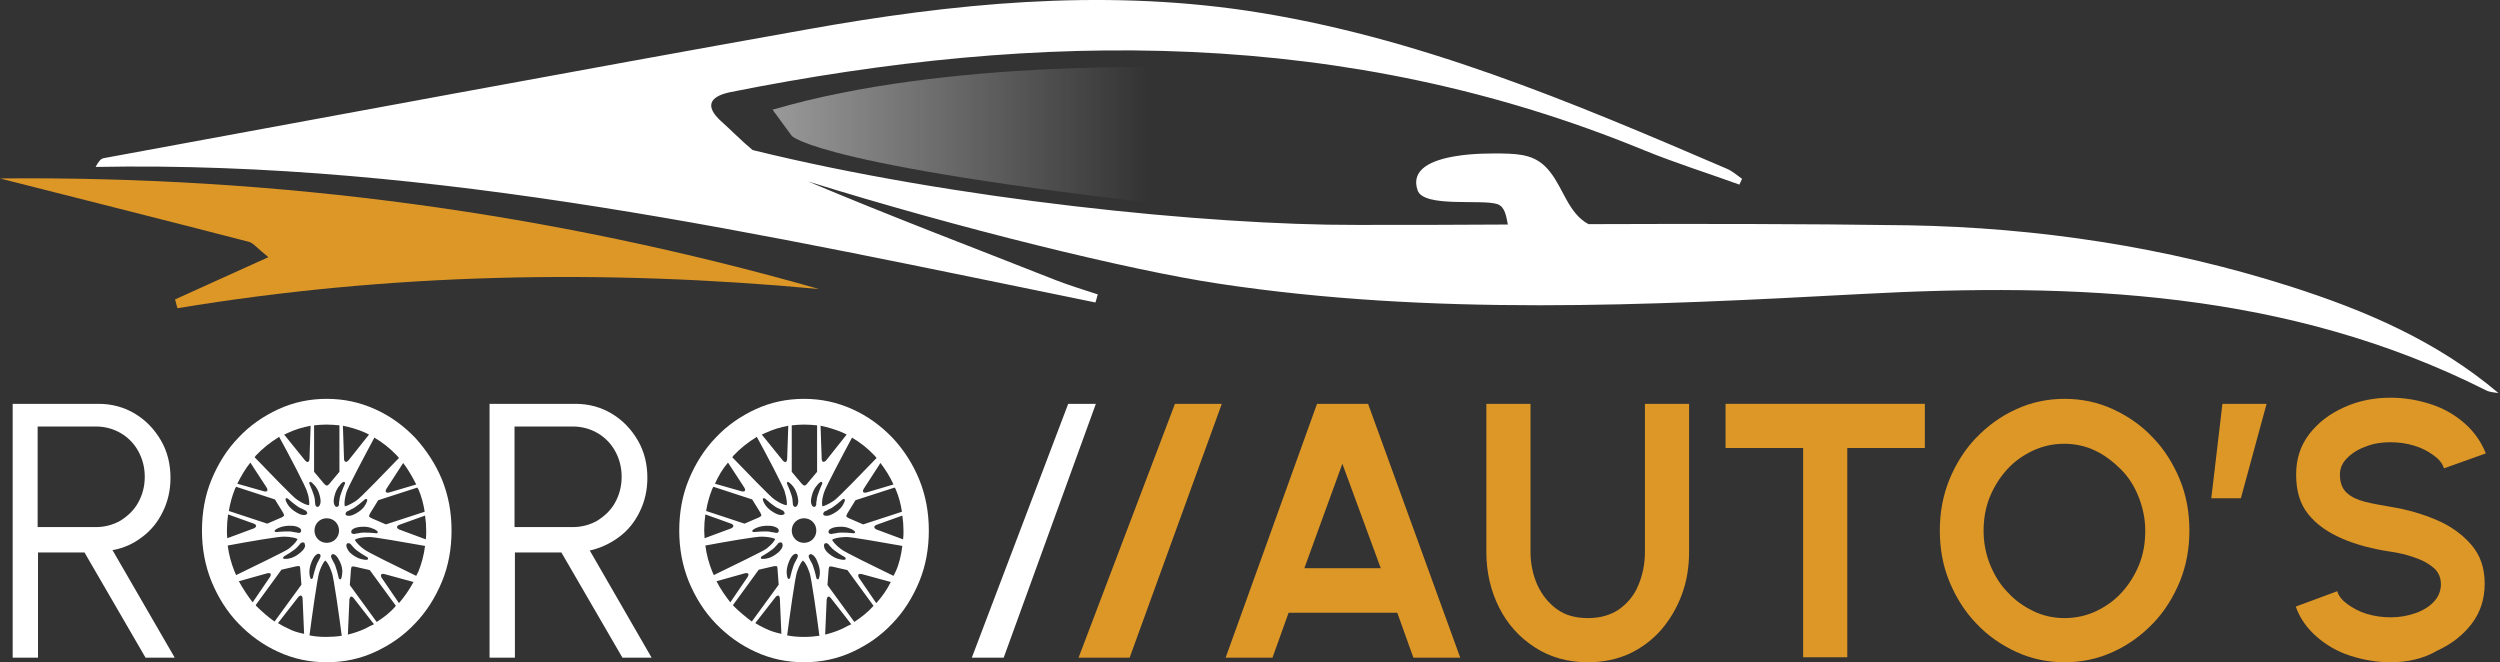 <?xml version="1.0" encoding="UTF-8"?>
<svg width="302px" height="80px" viewBox="0 0 302 80" version="1.1" xmlns="http://www.w3.org/2000/svg" xmlns:xlink="http://www.w3.org/1999/xlink">
    <rect x="0" y="0" width="302" height="80" fill="#333333" stroke="none"/>
    <title>Logo_RoRo_autos</title>
    <defs>
        <linearGradient x1="0.008%" y1="49.907%" x2="99.976%" y2="49.907%" id="linearGradient-1">
            <stop stop-color="#FFFFFF" stop-opacity="0.5" offset="0%"></stop>
            <stop stop-color="#FFFFFF" stop-opacity="0" offset="82.89%"></stop>
        </linearGradient>
    </defs>
    <g id="Page-1" stroke="none" stroke-width="1" fill="none" fill-rule="evenodd">
        <g id="Design_RoRo_autos" transform="translate(-175, -50)" fill-rule="nonzero">
            <g id="Logo_RoRo_autos" transform="translate(175, 50)">
                <g id="Group" transform="translate(-0, 0)">
                    <g transform="translate(1.531, 48.042)">
                        <g transform="translate(128.761, 0)" fill="#DD9727">
                            <path d="M28.804,0.742 L34.973,0.742 L46.105,31.402 L40.446,31.402 L38.498,25.975 L25.372,25.975 L23.424,31.402 L17.765,31.402 L28.804,0.742 Z M27.274,20.594 L36.504,20.594 L31.866,7.978 L27.274,20.594 Z" id="Shape"></path>
                            <path d="M61.551,31.958 C59.093,31.958 56.959,31.355 55.104,30.149 C53.248,28.943 51.81,27.366 50.79,25.325 C49.77,23.285 49.259,21.058 49.259,18.6 L49.259,0.742 L54.593,0.742 L54.593,18.6 C54.593,20.038 54.872,21.383 55.428,22.635 C55.985,23.841 56.773,24.815 57.794,25.557 C58.814,26.299 60.067,26.624 61.551,26.624 C63.035,26.624 64.288,26.253 65.308,25.557 C66.328,24.815 67.117,23.888 67.627,22.635 C68.137,21.429 68.416,20.084 68.416,18.6 L68.416,0.742 L73.75,0.742 L73.75,18.6 C73.75,20.455 73.472,22.171 72.869,23.795 C72.266,25.418 71.431,26.81 70.364,28.062 C69.297,29.268 67.998,30.242 66.514,30.938 C65.076,31.587 63.406,31.958 61.551,31.958 Z" id="Path"></path>
                            <polygon id="Path" points="102.229 0.742 102.229 6.076 92.86 6.076 92.86 31.355 87.526 31.355 87.526 6.076 78.156 6.076 78.156 0.742"></polygon>
                            <path d="M119.113,31.958 C117.026,31.958 115.078,31.541 113.269,30.706 C111.46,29.871 109.836,28.758 108.445,27.274 C107.053,25.836 105.986,24.119 105.198,22.218 C104.409,20.316 104.038,18.229 104.038,16.049 C104.038,13.869 104.409,11.828 105.198,9.88 C105.986,7.978 107.053,6.262 108.445,4.824 C109.836,3.386 111.413,2.226 113.269,1.392 C115.078,0.557 117.026,0.139 119.113,0.139 C121.2,0.139 123.148,0.557 124.957,1.392 C126.766,2.226 128.39,3.34 129.781,4.824 C131.173,6.262 132.24,7.978 133.028,9.88 C133.817,11.781 134.188,13.869 134.188,16.049 C134.188,18.229 133.817,20.27 133.028,22.218 C132.24,24.119 131.173,25.836 129.781,27.274 C128.39,28.711 126.813,29.871 124.957,30.706 C123.148,31.541 121.2,31.958 119.113,31.958 Z M119.113,26.624 C120.458,26.624 121.71,26.346 122.916,25.789 C124.076,25.233 125.143,24.491 126.024,23.516 C126.905,22.542 127.601,21.429 128.111,20.177 C128.622,18.924 128.854,17.533 128.854,16.095 C128.854,14.657 128.575,13.312 128.065,12.013 C127.555,10.715 126.859,9.601 125.931,8.674 C125.004,7.746 123.983,6.958 122.824,6.401 C121.664,5.844 120.412,5.566 119.067,5.566 C117.721,5.566 116.469,5.844 115.263,6.401 C114.104,6.958 113.037,7.7 112.155,8.674 C111.274,9.648 110.578,10.761 110.068,12.013 C109.558,13.266 109.326,14.657 109.326,16.095 C109.326,17.533 109.604,18.924 110.115,20.177 C110.625,21.429 111.321,22.589 112.248,23.516 C113.13,24.491 114.196,25.233 115.356,25.789 C116.516,26.346 117.768,26.624 119.113,26.624 Z" id="Shape"></path>
                            <polygon id="Path" points="136.832 12.152 138.177 0.742 143.511 0.742 140.403 12.152"></polygon>
                            <path d="M158.493,31.958 C156.823,31.958 155.199,31.68 153.622,31.17 C152.045,30.66 150.7,29.871 149.541,28.851 C148.381,27.83 147.546,26.671 147.036,25.233 L152.045,23.377 C152.231,23.98 152.648,24.491 153.298,24.954 C153.947,25.418 154.689,25.836 155.617,26.114 C156.545,26.392 157.472,26.531 158.539,26.531 C159.606,26.531 160.58,26.346 161.508,26.021 C162.435,25.696 163.177,25.233 163.734,24.63 C164.291,24.027 164.569,23.331 164.569,22.542 C164.569,21.754 164.291,21.058 163.688,20.548 C163.085,20.038 162.342,19.62 161.368,19.296 C160.441,18.971 159.467,18.739 158.493,18.6 C156.313,18.275 154.365,17.765 152.648,17.023 C150.932,16.281 149.587,15.353 148.567,14.101 C147.546,12.848 147.082,11.271 147.082,9.277 C147.082,7.421 147.593,5.798 148.659,4.406 C149.726,3.015 151.118,1.948 152.88,1.16 C154.596,0.371 156.498,0 158.493,0 C160.162,0 161.786,0.278 163.363,0.789 C164.94,1.299 166.285,2.087 167.445,3.108 C168.604,4.128 169.439,5.334 169.996,6.726 L164.94,8.535 C164.754,7.932 164.337,7.421 163.688,6.958 C163.038,6.494 162.296,6.076 161.368,5.798 C160.441,5.52 159.513,5.38 158.446,5.38 C157.426,5.38 156.452,5.52 155.524,5.891 C154.596,6.215 153.854,6.679 153.251,7.282 C152.648,7.885 152.37,8.535 152.37,9.277 C152.37,10.251 152.648,10.993 153.205,11.503 C153.762,12.013 154.504,12.338 155.385,12.57 C156.313,12.802 157.333,12.987 158.446,13.173 C160.487,13.498 162.389,14.054 164.105,14.796 C165.821,15.538 167.213,16.559 168.28,17.811 C169.346,19.064 169.857,20.594 169.857,22.45 C169.857,24.305 169.346,25.928 168.28,27.32 C167.213,28.711 165.821,29.778 164.105,30.567 C162.435,31.541 160.534,31.958 158.493,31.958 Z" id="Path"></path>
                            <polygon id="Path" points="11.642 0.742 17.301 0.742 6.169 31.402 0 31.402"></polygon>
                        </g>
                        <g transform="translate(0, 0.139)" fill="#FFFFFF">
                            <path d="M15.631,16.698 C16.698,15.91 17.533,14.889 18.136,13.637 C18.739,12.431 19.064,11.039 19.064,9.555 C19.064,7.885 18.693,6.355 17.904,5.009 C17.116,3.664 16.095,2.597 14.796,1.809 C13.498,1.02 12.013,0.603 10.39,0.603 L0,0.603 L0,31.263 L3.061,31.263 L3.061,18.553 L8.674,18.553 L16.049,31.263 L19.574,31.263 L12.06,18.275 C13.405,18.043 14.611,17.487 15.631,16.698 Z M3.015,15.446 L3.015,3.34 L10.065,3.34 C11.132,3.34 12.152,3.618 13.034,4.128 C13.915,4.638 14.657,5.38 15.167,6.308 C15.678,7.236 15.956,8.256 15.956,9.416 C15.956,10.575 15.678,11.596 15.167,12.524 C14.657,13.451 13.915,14.147 13.034,14.704 C12.152,15.214 11.132,15.492 10.065,15.492 L3.015,15.492 L3.015,15.446 Z" id="Shape"></path>
                            <path d="M73.24,16.698 C74.306,15.91 75.141,14.889 75.744,13.637 C76.347,12.431 76.672,11.039 76.672,9.555 C76.672,7.885 76.301,6.355 75.512,5.009 C74.724,3.664 73.703,2.597 72.405,1.809 C71.106,1.02 69.622,0.603 67.998,0.603 L57.608,0.603 L57.608,31.263 L60.67,31.263 L60.67,18.553 L66.282,18.553 L73.657,31.263 L77.182,31.263 L69.714,18.322 C70.967,18.043 72.173,17.487 73.24,16.698 Z M60.623,15.446 L60.623,3.34 L67.674,3.34 C68.74,3.34 69.761,3.618 70.642,4.128 C71.523,4.638 72.266,5.38 72.776,6.308 C73.286,7.236 73.564,8.256 73.564,9.416 C73.564,10.575 73.286,11.596 72.776,12.524 C72.266,13.451 71.523,14.147 70.642,14.704 C69.761,15.214 68.74,15.492 67.674,15.492 L60.623,15.492 L60.623,15.446 Z" id="Shape"></path>
                            <path d="M48.61,4.685 C47.218,3.247 45.641,2.087 43.786,1.252 C41.931,0.417 40.029,0 37.942,0 C35.854,0 33.906,0.417 32.097,1.252 C30.288,2.087 28.665,3.2 27.274,4.685 C25.882,6.123 24.815,7.839 24.027,9.741 C23.238,11.642 22.867,13.73 22.867,15.91 C22.867,18.09 23.238,20.13 24.027,22.079 C24.815,23.98 25.882,25.696 27.274,27.134 C28.665,28.572 30.242,29.732 32.097,30.567 C33.906,31.402 35.854,31.819 37.942,31.819 C40.029,31.819 41.977,31.402 43.786,30.567 C45.595,29.732 47.218,28.619 48.61,27.134 C50.001,25.696 51.068,23.98 51.857,22.079 C52.645,20.177 53.016,18.09 53.016,15.91 C53.016,13.73 52.645,11.689 51.857,9.741 C51.068,7.839 49.955,6.169 48.61,4.685 Z M49.027,10.947 C49.398,11.828 49.63,12.709 49.77,13.637 L45.085,15.167 L43.369,14.425 C43.369,14.425 43.09,14.286 43.044,14.193 C43.044,14.101 43.183,13.822 43.183,13.822 L44.157,12.245 L48.888,10.715 C48.935,10.807 48.981,10.9 49.027,10.947 Z M44.111,16.095 C44.111,16.095 44.111,16.281 43.879,16.234 C43.879,16.234 42.348,16.049 41.792,16.234 C41.792,16.234 41.374,16.281 41.281,16.327 C41.281,16.327 41.049,16.327 40.957,16.234 C40.957,16.234 40.818,16.095 40.957,15.863 C40.957,15.863 41.142,15.585 41.792,15.492 C41.792,15.492 42.766,15.307 43.508,15.678 C43.601,15.678 44.064,15.91 44.111,16.095 Z M48.749,10.344 L45.456,11.318 C45.456,11.318 44.853,11.457 45.131,10.9 L47.172,7.746 C47.775,8.535 48.285,9.416 48.749,10.344 Z M42.58,4.082 C42.719,4.175 42.905,4.221 43.044,4.314 L40.539,7.468 C40.075,7.885 40.029,7.282 40.029,7.282 L39.89,3.247 C40.818,3.432 41.745,3.711 42.58,4.082 Z M40.029,10.019 C40.029,10.019 40.215,10.065 40.122,10.297 C40.122,10.297 39.472,11.689 39.472,12.245 C39.472,12.245 39.38,12.663 39.426,12.755 C39.426,12.755 39.38,12.987 39.24,13.034 C39.24,13.034 39.055,13.127 38.916,12.895 C38.916,12.895 38.684,12.616 38.823,11.967 C38.823,11.967 38.962,10.993 39.565,10.39 C39.519,10.39 39.843,10.019 40.029,10.019 Z M39.426,15.91 C39.426,16.744 38.777,17.394 37.942,17.394 C37.107,17.394 36.457,16.744 36.457,15.91 C36.457,15.075 37.107,14.425 37.942,14.425 C38.777,14.425 39.426,15.075 39.426,15.91 Z M36.411,3.2 C36.875,3.154 37.385,3.108 37.895,3.108 C38.452,3.108 38.962,3.154 39.472,3.2 L39.472,8.813 L38.266,10.251 C38.266,10.251 38.081,10.483 37.942,10.483 C37.849,10.483 37.617,10.251 37.617,10.251 L36.411,8.813 L36.411,3.2 L36.411,3.2 Z M36.411,10.39 C37.014,10.993 37.153,11.967 37.153,11.967 C37.292,12.616 37.06,12.895 37.06,12.895 C36.921,13.127 36.736,13.034 36.736,13.034 C36.597,12.987 36.55,12.755 36.55,12.755 C36.55,12.663 36.504,12.245 36.504,12.245 C36.504,11.689 35.854,10.297 35.854,10.297 C35.762,10.065 35.947,10.019 35.947,10.019 C36.086,10.019 36.411,10.39 36.411,10.39 Z M33.211,4.128 C34.092,3.711 35.02,3.432 35.994,3.247 L35.854,7.282 C35.854,7.282 35.808,7.932 35.344,7.468 L32.793,4.314 C32.979,4.267 33.071,4.175 33.211,4.128 Z M28.711,7.7 L30.706,10.761 C30.984,11.318 30.381,11.178 30.381,11.178 L27.134,10.251 C27.598,9.323 28.108,8.442 28.711,7.7 Z M26.81,10.993 C26.856,10.854 26.902,10.761 26.995,10.622 L31.68,12.152 L32.654,13.73 C32.654,13.73 32.793,14.008 32.793,14.101 C32.747,14.193 32.468,14.333 32.468,14.333 L30.752,15.075 L26.114,13.544 C26.253,12.663 26.485,11.828 26.81,10.993 Z M33.953,15.353 C34.602,15.446 34.788,15.724 34.788,15.724 C34.927,15.956 34.788,16.095 34.788,16.095 C34.695,16.234 34.463,16.188 34.463,16.188 C34.37,16.141 33.953,16.095 33.953,16.095 C33.443,15.91 31.866,16.095 31.866,16.095 C31.634,16.095 31.634,15.956 31.634,15.956 C31.68,15.77 32.144,15.585 32.144,15.585 C32.979,15.214 33.953,15.353 33.953,15.353 Z M25.882,15.91 C25.882,15.26 25.928,14.611 26.021,13.961 L29.129,15.075 C29.129,15.075 29.732,15.307 29.175,15.631 L25.928,16.837 C25.882,16.559 25.882,16.234 25.882,15.91 Z M26.995,21.29 C26.949,21.151 26.856,21.012 26.81,20.873 C26.392,19.852 26.114,18.785 25.975,17.719 C28.201,17.301 32.422,16.559 32.886,16.652 C32.886,16.652 33.86,16.652 34.417,16.93 C34.185,17.487 33.303,18.136 33.303,18.136 C32.932,18.414 28.99,20.316 26.995,21.29 Z M27.32,22.032 L30.799,21.058 C31.448,20.965 31.077,21.522 31.077,21.522 L28.99,24.583 C28.387,23.795 27.83,22.96 27.32,22.032 Z M29.407,25.001 C29.407,24.954 29.361,24.954 29.361,24.908 L32.468,20.641 L34.277,20.223 C34.277,20.223 34.602,20.177 34.649,20.223 C34.741,20.27 34.741,20.594 34.741,20.594 L34.88,22.45 L31.634,26.902 C30.845,26.346 30.103,25.696 29.407,25.001 Z M33.257,27.737 C32.84,27.552 32.422,27.32 32.051,27.088 L34.509,23.934 C34.509,23.934 34.927,23.47 35.02,24.073 L35.205,28.387 C34.509,28.248 33.86,28.062 33.257,27.737 Z M34.88,18.461 C34.88,18.461 34.185,19.156 33.35,19.296 C33.35,19.296 32.84,19.388 32.7,19.296 C32.7,19.296 32.608,19.156 32.793,19.017 C32.793,19.017 34.138,18.275 34.463,17.811 C34.463,17.811 34.741,17.533 34.788,17.44 C34.788,17.44 34.973,17.301 35.112,17.347 C35.112,17.347 35.298,17.347 35.298,17.626 C35.344,17.672 35.391,17.997 34.88,18.461 Z M35.391,14.008 C35.391,14.008 35.066,14.147 34.463,13.822 C34.463,13.822 33.582,13.405 33.164,12.663 C33.164,12.663 32.886,12.199 32.979,12.06 C32.979,12.06 33.071,11.921 33.257,12.06 C33.257,12.06 34.417,13.127 34.927,13.266 C34.927,13.266 35.298,13.451 35.391,13.498 C35.391,13.498 35.576,13.637 35.576,13.776 C35.623,13.73 35.623,13.915 35.391,14.008 Z M35.808,12.848 C35.205,12.802 34.324,12.152 34.324,12.152 C33.906,11.921 30.752,8.627 29.222,7.05 C29.268,7.004 29.314,6.958 29.361,6.865 C30.196,5.983 31.123,5.241 32.19,4.592 C33.164,6.355 35.53,10.807 35.576,11.271 C35.623,11.318 35.901,12.245 35.808,12.848 Z M36.226,19.435 C36.504,18.832 36.829,18.739 36.829,18.739 C37.06,18.646 37.153,18.832 37.153,18.832 C37.246,18.924 37.153,19.156 37.153,19.156 C37.107,19.249 36.921,19.62 36.921,19.62 C36.597,20.084 36.272,21.568 36.272,21.568 C36.226,21.8 36.04,21.754 36.04,21.754 C35.901,21.661 35.854,21.151 35.854,21.151 C35.762,20.316 36.226,19.435 36.226,19.435 Z M37.895,28.758 C37.2,28.758 36.504,28.711 35.854,28.572 C36.086,26.81 36.829,21.336 37.06,20.873 C37.06,20.873 37.339,19.945 37.756,19.527 C38.22,19.899 38.545,20.965 38.545,20.965 C38.777,21.429 39.519,26.81 39.751,28.619 C39.194,28.711 38.545,28.758 37.895,28.758 Z M39.797,21.197 C39.797,21.197 39.751,21.708 39.612,21.8 C39.612,21.8 39.426,21.847 39.38,21.615 C39.38,21.615 39.055,20.084 38.73,19.667 C38.73,19.667 38.545,19.296 38.498,19.203 C38.498,19.203 38.406,18.971 38.498,18.878 C38.498,18.878 38.591,18.693 38.823,18.785 C38.823,18.785 39.148,18.878 39.426,19.481 C39.472,19.527 39.936,20.362 39.797,21.197 Z M40.307,11.318 C40.4,10.854 42.719,6.494 43.693,4.685 C44.714,5.288 45.595,5.983 46.43,6.865 C46.523,6.958 46.569,7.05 46.662,7.143 C45.178,8.674 41.931,12.06 41.513,12.292 C41.513,12.292 40.725,12.848 40.122,12.987 C39.983,12.384 40.307,11.318 40.307,11.318 Z M40.215,13.869 C40.215,13.73 40.4,13.59 40.4,13.59 C40.493,13.59 40.864,13.358 40.864,13.358 C41.421,13.173 42.534,12.152 42.534,12.152 C42.719,12.013 42.812,12.152 42.812,12.152 C42.905,12.292 42.626,12.755 42.626,12.755 C42.255,13.498 41.328,13.915 41.328,13.915 C40.725,14.24 40.4,14.101 40.4,14.101 C40.168,14.054 40.215,13.869 40.215,13.869 Z M40.307,17.719 C40.307,17.44 40.493,17.44 40.493,17.44 C40.632,17.394 40.818,17.533 40.818,17.533 C40.864,17.626 41.142,17.904 41.142,17.904 C41.467,18.368 42.812,19.11 42.812,19.11 C42.998,19.203 42.905,19.388 42.905,19.388 C42.766,19.527 42.255,19.388 42.255,19.388 C41.421,19.249 40.725,18.553 40.725,18.553 C40.307,18.09 40.307,17.719 40.307,17.719 Z M42.626,27.737 C41.931,28.062 41.235,28.294 40.493,28.48 L40.678,24.212 C40.818,23.563 41.189,24.073 41.189,24.073 L43.647,27.227 C43.322,27.366 42.951,27.552 42.626,27.737 Z M43.972,26.949 L40.725,22.496 L40.864,20.641 C40.864,20.641 40.91,20.316 40.957,20.27 C41.049,20.223 41.328,20.27 41.328,20.27 L43.137,20.687 L46.291,25.001 C45.641,25.789 44.853,26.392 43.972,26.949 Z M46.662,24.676 L44.575,21.615 C44.575,21.615 44.25,21.058 44.853,21.151 L48.424,22.125 C47.914,23.053 47.311,23.934 46.662,24.676 Z M49.027,20.826 C48.935,21.012 48.842,21.197 48.749,21.383 C46.755,20.409 42.719,18.461 42.395,18.136 C42.395,18.136 41.606,17.579 41.328,17.023 C41.838,16.698 42.951,16.698 42.951,16.698 C43.415,16.605 47.59,17.394 49.816,17.765 C49.677,18.878 49.398,19.899 49.027,20.826 Z M49.909,16.976 L46.662,15.77 C46.105,15.446 46.708,15.214 46.708,15.214 L49.816,14.101 C49.909,14.704 49.955,15.307 49.955,15.91 C49.955,16.281 49.955,16.652 49.909,16.976 Z" id="Shape"></path>
                            <polygon id="Path" points="127.508 0.603 115.866 31.263 119.716 31.263 130.848 0.603"></polygon>
                            <path d="M106.265,4.685 C104.873,3.247 103.296,2.087 101.441,1.252 C99.586,0.417 97.684,0 95.597,0 C93.509,0 91.561,0.417 89.752,1.252 C87.943,2.087 86.32,3.2 84.928,4.685 C83.537,6.123 82.47,7.839 81.681,9.741 C80.893,11.642 80.522,13.73 80.522,15.91 C80.522,18.09 80.893,20.13 81.681,22.079 C82.47,23.98 83.537,25.696 84.928,27.134 C86.32,28.572 87.897,29.732 89.752,30.567 C91.561,31.402 93.509,31.819 95.597,31.819 C97.684,31.819 99.632,31.402 101.441,30.567 C103.25,29.732 104.873,28.619 106.265,27.134 C107.656,25.696 108.723,23.98 109.512,22.079 C110.3,20.177 110.671,18.09 110.671,15.91 C110.671,13.73 110.3,11.689 109.512,9.741 C108.723,7.839 107.656,6.169 106.265,4.685 Z M106.682,10.947 C107.053,11.828 107.285,12.709 107.424,13.637 L102.74,15.167 L101.023,14.425 C101.023,14.425 100.745,14.286 100.699,14.193 C100.699,14.101 100.838,13.822 100.838,13.822 L101.812,12.245 L106.543,10.715 C106.636,10.807 106.636,10.9 106.682,10.947 Z M101.766,16.095 C101.766,16.095 101.766,16.281 101.534,16.234 C101.534,16.234 100.003,16.049 99.446,16.234 C99.446,16.234 99.029,16.281 98.936,16.327 C98.936,16.327 98.704,16.327 98.611,16.234 C98.611,16.234 98.472,16.095 98.611,15.863 C98.611,15.863 98.797,15.585 99.446,15.492 C99.446,15.492 100.42,15.307 101.163,15.678 C101.255,15.678 101.719,15.91 101.766,16.095 Z M106.404,10.344 L103.111,11.318 C103.111,11.318 102.508,11.457 102.786,10.9 L104.827,7.746 C105.43,8.535 105.986,9.416 106.404,10.344 Z M100.281,4.082 C100.42,4.175 100.606,4.221 100.745,4.314 L98.24,7.468 C97.777,7.885 97.73,7.282 97.73,7.282 L97.591,3.247 C98.519,3.432 99.4,3.711 100.281,4.082 Z M97.684,10.019 C97.684,10.019 97.869,10.065 97.777,10.297 C97.777,10.297 97.127,11.689 97.127,12.245 C97.127,12.245 97.034,12.663 97.081,12.755 C97.081,12.755 97.034,12.987 96.895,13.034 C96.895,13.034 96.71,13.127 96.571,12.895 C96.571,12.895 96.339,12.616 96.478,11.967 C96.478,11.967 96.617,10.993 97.22,10.39 C97.174,10.39 97.545,10.019 97.684,10.019 Z M97.081,15.91 C97.081,16.744 96.431,17.394 95.597,17.394 C94.762,17.394 94.112,16.744 94.112,15.91 C94.112,15.075 94.762,14.425 95.597,14.425 C96.431,14.425 97.081,15.075 97.081,15.91 Z M94.112,3.2 C94.576,3.154 95.086,3.108 95.597,3.108 C96.153,3.108 96.663,3.154 97.174,3.2 L97.174,8.813 L95.968,10.251 C95.968,10.251 95.782,10.483 95.643,10.483 C95.55,10.483 95.318,10.251 95.318,10.251 L94.112,8.813 L94.112,3.2 L94.112,3.2 Z M94.112,10.39 C94.715,10.993 94.854,11.967 94.854,11.967 C94.994,12.616 94.762,12.895 94.762,12.895 C94.622,13.127 94.437,13.034 94.437,13.034 C94.298,12.987 94.251,12.755 94.251,12.755 C94.251,12.663 94.205,12.245 94.205,12.245 C94.205,11.689 93.556,10.297 93.556,10.297 C93.463,10.065 93.648,10.019 93.648,10.019 C93.741,10.019 94.112,10.39 94.112,10.39 Z M90.912,4.128 C91.793,3.711 92.721,3.432 93.695,3.247 L93.556,7.282 C93.556,7.282 93.509,7.932 93.045,7.468 L90.494,4.314 C90.633,4.267 90.773,4.175 90.912,4.128 Z M86.413,7.7 L88.407,10.761 C88.685,11.318 88.082,11.178 88.082,11.178 L84.836,10.251 C85.253,9.323 85.763,8.442 86.413,7.7 Z M84.464,10.993 C84.511,10.854 84.557,10.761 84.65,10.622 L89.335,12.152 L90.309,13.73 C90.309,13.73 90.448,14.008 90.448,14.101 C90.402,14.193 90.123,14.333 90.123,14.333 L88.407,15.075 L83.769,13.544 C83.908,12.663 84.14,11.828 84.464,10.993 Z M91.654,15.353 C92.303,15.446 92.489,15.724 92.489,15.724 C92.628,15.956 92.489,16.095 92.489,16.095 C92.396,16.234 92.164,16.188 92.164,16.188 C92.071,16.141 91.654,16.095 91.654,16.095 C91.144,15.91 89.567,16.095 89.567,16.095 C89.335,16.095 89.335,15.956 89.335,15.956 C89.381,15.77 89.845,15.585 89.845,15.585 C90.68,15.214 91.654,15.353 91.654,15.353 Z M83.537,15.91 C83.537,15.26 83.583,14.611 83.676,13.961 L86.784,15.075 C86.784,15.075 87.387,15.307 86.83,15.631 L83.583,16.837 C83.583,16.559 83.537,16.234 83.537,15.91 Z M84.696,21.29 C84.65,21.151 84.557,21.012 84.511,20.873 C84.093,19.852 83.815,18.785 83.676,17.719 C85.902,17.301 90.123,16.559 90.587,16.652 C90.587,16.652 91.561,16.652 92.118,16.93 C91.886,17.487 91.005,18.136 91.005,18.136 C90.633,18.414 86.691,20.316 84.696,21.29 Z M85.021,22.032 L88.5,21.058 C89.149,20.965 88.778,21.522 88.778,21.522 L86.691,24.583 C86.088,23.795 85.485,22.96 85.021,22.032 Z M87.062,25.001 C87.062,24.954 87.016,24.954 87.016,24.908 L90.123,20.641 L91.932,20.223 C91.932,20.223 92.257,20.177 92.303,20.223 C92.396,20.27 92.396,20.594 92.396,20.594 L92.535,22.45 L89.288,26.902 C88.546,26.346 87.758,25.696 87.062,25.001 Z M90.912,27.737 C90.494,27.552 90.077,27.32 89.706,27.088 L92.164,23.934 C92.164,23.934 92.582,23.47 92.674,24.073 L92.86,28.387 C92.211,28.248 91.561,28.062 90.912,27.737 Z M92.582,18.461 C92.582,18.461 91.886,19.156 91.051,19.296 C91.051,19.296 90.541,19.388 90.402,19.296 C90.402,19.296 90.309,19.156 90.494,19.017 C90.494,19.017 91.839,18.275 92.164,17.811 C92.164,17.811 92.442,17.533 92.489,17.44 C92.489,17.44 92.674,17.301 92.814,17.347 C92.814,17.347 92.999,17.347 92.999,17.626 C93.045,17.672 93.045,17.997 92.582,18.461 Z M93.045,14.008 C93.045,14.008 92.721,14.147 92.118,13.822 C92.118,13.822 91.236,13.405 90.819,12.663 C90.819,12.663 90.541,12.199 90.633,12.06 C90.633,12.06 90.726,11.921 90.912,12.06 C90.912,12.06 92.071,13.127 92.582,13.266 C92.582,13.266 92.953,13.451 93.045,13.498 C93.045,13.498 93.231,13.637 93.231,13.776 C93.277,13.73 93.324,13.915 93.045,14.008 Z M93.509,12.848 C92.906,12.802 92.025,12.152 92.025,12.152 C91.608,11.921 88.453,8.627 86.923,7.05 C86.969,7.004 87.016,6.958 87.062,6.865 C87.897,5.983 88.825,5.241 89.891,4.592 C90.865,6.355 93.231,10.807 93.277,11.271 C93.277,11.318 93.602,12.245 93.509,12.848 Z M93.88,19.435 C94.159,18.832 94.483,18.739 94.483,18.739 C94.715,18.646 94.808,18.832 94.808,18.832 C94.901,18.924 94.808,19.156 94.808,19.156 C94.762,19.249 94.576,19.62 94.576,19.62 C94.251,20.084 93.927,21.568 93.927,21.568 C93.88,21.8 93.695,21.754 93.695,21.754 C93.556,21.661 93.509,21.151 93.509,21.151 C93.417,20.316 93.88,19.435 93.88,19.435 Z M95.597,28.758 C94.901,28.758 94.205,28.711 93.556,28.572 C93.788,26.81 94.53,21.336 94.762,20.873 C94.762,20.873 95.04,19.945 95.457,19.527 C95.921,19.899 96.246,20.965 96.246,20.965 C96.478,21.429 97.22,26.81 97.452,28.619 C96.849,28.711 96.246,28.758 95.597,28.758 Z M97.498,21.197 C97.498,21.197 97.452,21.708 97.313,21.8 C97.313,21.8 97.127,21.847 97.081,21.615 C97.081,21.615 96.756,20.084 96.431,19.667 C96.431,19.667 96.246,19.296 96.2,19.203 C96.2,19.203 96.107,18.971 96.2,18.878 C96.2,18.878 96.292,18.693 96.524,18.785 C96.524,18.785 96.849,18.878 97.127,19.481 C97.127,19.527 97.591,20.362 97.498,21.197 Z M98.008,11.318 C98.101,10.854 100.42,6.494 101.394,4.685 C102.415,5.288 103.296,5.983 104.131,6.865 C104.224,6.958 104.27,7.05 104.363,7.143 C102.879,8.674 99.632,12.06 99.214,12.292 C99.214,12.292 98.426,12.848 97.823,12.987 C97.637,12.384 98.008,11.318 98.008,11.318 Z M97.916,13.869 C97.916,13.73 98.101,13.59 98.101,13.59 C98.194,13.59 98.565,13.358 98.565,13.358 C99.122,13.173 100.235,12.152 100.235,12.152 C100.42,12.013 100.513,12.152 100.513,12.152 C100.606,12.292 100.328,12.755 100.328,12.755 C99.957,13.498 99.029,13.915 99.029,13.915 C98.426,14.24 98.101,14.101 98.101,14.101 C97.869,14.054 97.916,13.869 97.916,13.869 Z M98.008,17.719 C98.008,17.44 98.194,17.44 98.194,17.44 C98.333,17.394 98.519,17.533 98.519,17.533 C98.565,17.626 98.843,17.904 98.843,17.904 C99.168,18.368 100.513,19.11 100.513,19.11 C100.699,19.203 100.606,19.388 100.606,19.388 C100.467,19.527 99.957,19.388 99.957,19.388 C99.122,19.249 98.426,18.553 98.426,18.553 C97.962,18.09 98.008,17.719 98.008,17.719 Z M100.281,27.737 C99.586,28.062 98.89,28.294 98.148,28.48 L98.333,24.212 C98.472,23.563 98.843,24.073 98.843,24.073 L101.302,27.227 C100.977,27.366 100.652,27.552 100.281,27.737 Z M101.673,26.949 L98.426,22.496 L98.565,20.641 C98.565,20.641 98.611,20.316 98.658,20.27 C98.751,20.223 99.029,20.27 99.029,20.27 L100.838,20.687 L103.992,25.001 C103.296,25.789 102.508,26.392 101.673,26.949 Z M104.317,24.676 L102.229,21.615 C102.229,21.615 101.905,21.058 102.508,21.151 L106.079,22.125 C105.615,23.053 105.012,23.934 104.317,24.676 Z M106.682,20.826 C106.589,21.012 106.497,21.197 106.404,21.383 C104.409,20.409 100.374,18.461 100.049,18.136 C100.049,18.136 99.261,17.579 98.983,17.023 C99.493,16.698 100.606,16.698 100.606,16.698 C101.07,16.605 105.244,17.394 107.471,17.765 C107.332,18.878 107.1,19.899 106.682,20.826 Z M107.563,16.976 L104.317,15.77 C103.76,15.446 104.363,15.214 104.363,15.214 L107.471,14.101 C107.563,14.704 107.61,15.307 107.61,15.91 C107.61,16.281 107.61,16.652 107.563,16.976 Z" id="Shape"></path>
                        </g>
                    </g>
                    <g id="Path">
                        <path d="M0,21.557 C10.019,24.108 20.038,26.613 30.057,29.21 C30.613,29.349 31.077,29.999 32.422,31.065 C28.248,32.967 24.722,34.544 21.151,36.168 C21.244,36.539 21.336,36.863 21.429,37.234 C47.172,32.967 73.008,32.503 98.936,34.915 C66.56,25.685 33.535,21.232 0,21.557 Z" fill="#DD9727"></path>
                        <path d="M276.632,34.59 C261.65,29.813 246.158,27.494 230.526,27.216 C217.632,27.03 204.783,27.03 191.889,27.076 C189.477,25.778 188.874,22.809 187.25,20.768 C185.673,18.727 183.772,18.588 181.36,18.542 C180.339,18.542 178.02,18.495 175.84,18.866 C172.964,19.33 170.367,20.444 171.248,22.995 C171.99,25.128 179.041,24.015 180.896,24.664 C181.824,24.989 181.963,26.195 182.148,27.123 C176.072,27.169 169.949,27.169 163.873,27.169 C145.969,27.216 115.17,24.108 90.912,18.124 C89.567,17.011 88.361,15.759 87.062,14.599 C85.253,12.929 85.531,11.677 88.268,11.12 C125.699,3.653 162.621,3.328 198.661,18.171 C202.418,19.701 206.268,20.907 210.118,22.299 C210.21,22.067 210.349,21.835 210.442,21.603 C209.839,21.186 209.283,20.675 208.633,20.397 C189.848,12.326 171.063,4.348 150.607,1.287 C132.703,-1.357 115.031,0.406 97.452,3.56 C69.112,8.616 40.864,13.903 12.57,19.098 C12.199,19.145 11.921,19.469 11.55,20.165 C52.692,19.377 92.442,28.421 132.332,36.539 C132.425,36.214 132.518,35.889 132.611,35.565 C130.941,35.008 129.225,34.498 127.555,33.848 C117.582,29.906 107.517,26.102 97.637,21.928 C115.866,27.587 136.414,32.642 147.221,34.266 C173.011,38.162 198.939,36.91 224.821,35.518 C250.796,34.127 276.4,35.101 300.334,47.16 C300.797,47.392 301.308,47.392 301.818,47.485 C294.304,41.131 285.63,37.466 276.632,34.59 Z" fill="#FFFFFF"></path>
                        <path d="M143.325,8.198 C143.325,8.198 114.567,6.992 93.324,13.254 L95.643,16.408 C95.643,16.408 98.611,20.258 148.056,25.499" fill="url(#linearGradient-1)"></path>
                    </g>
                </g>
            </g>
        </g>
    </g>
</svg>
